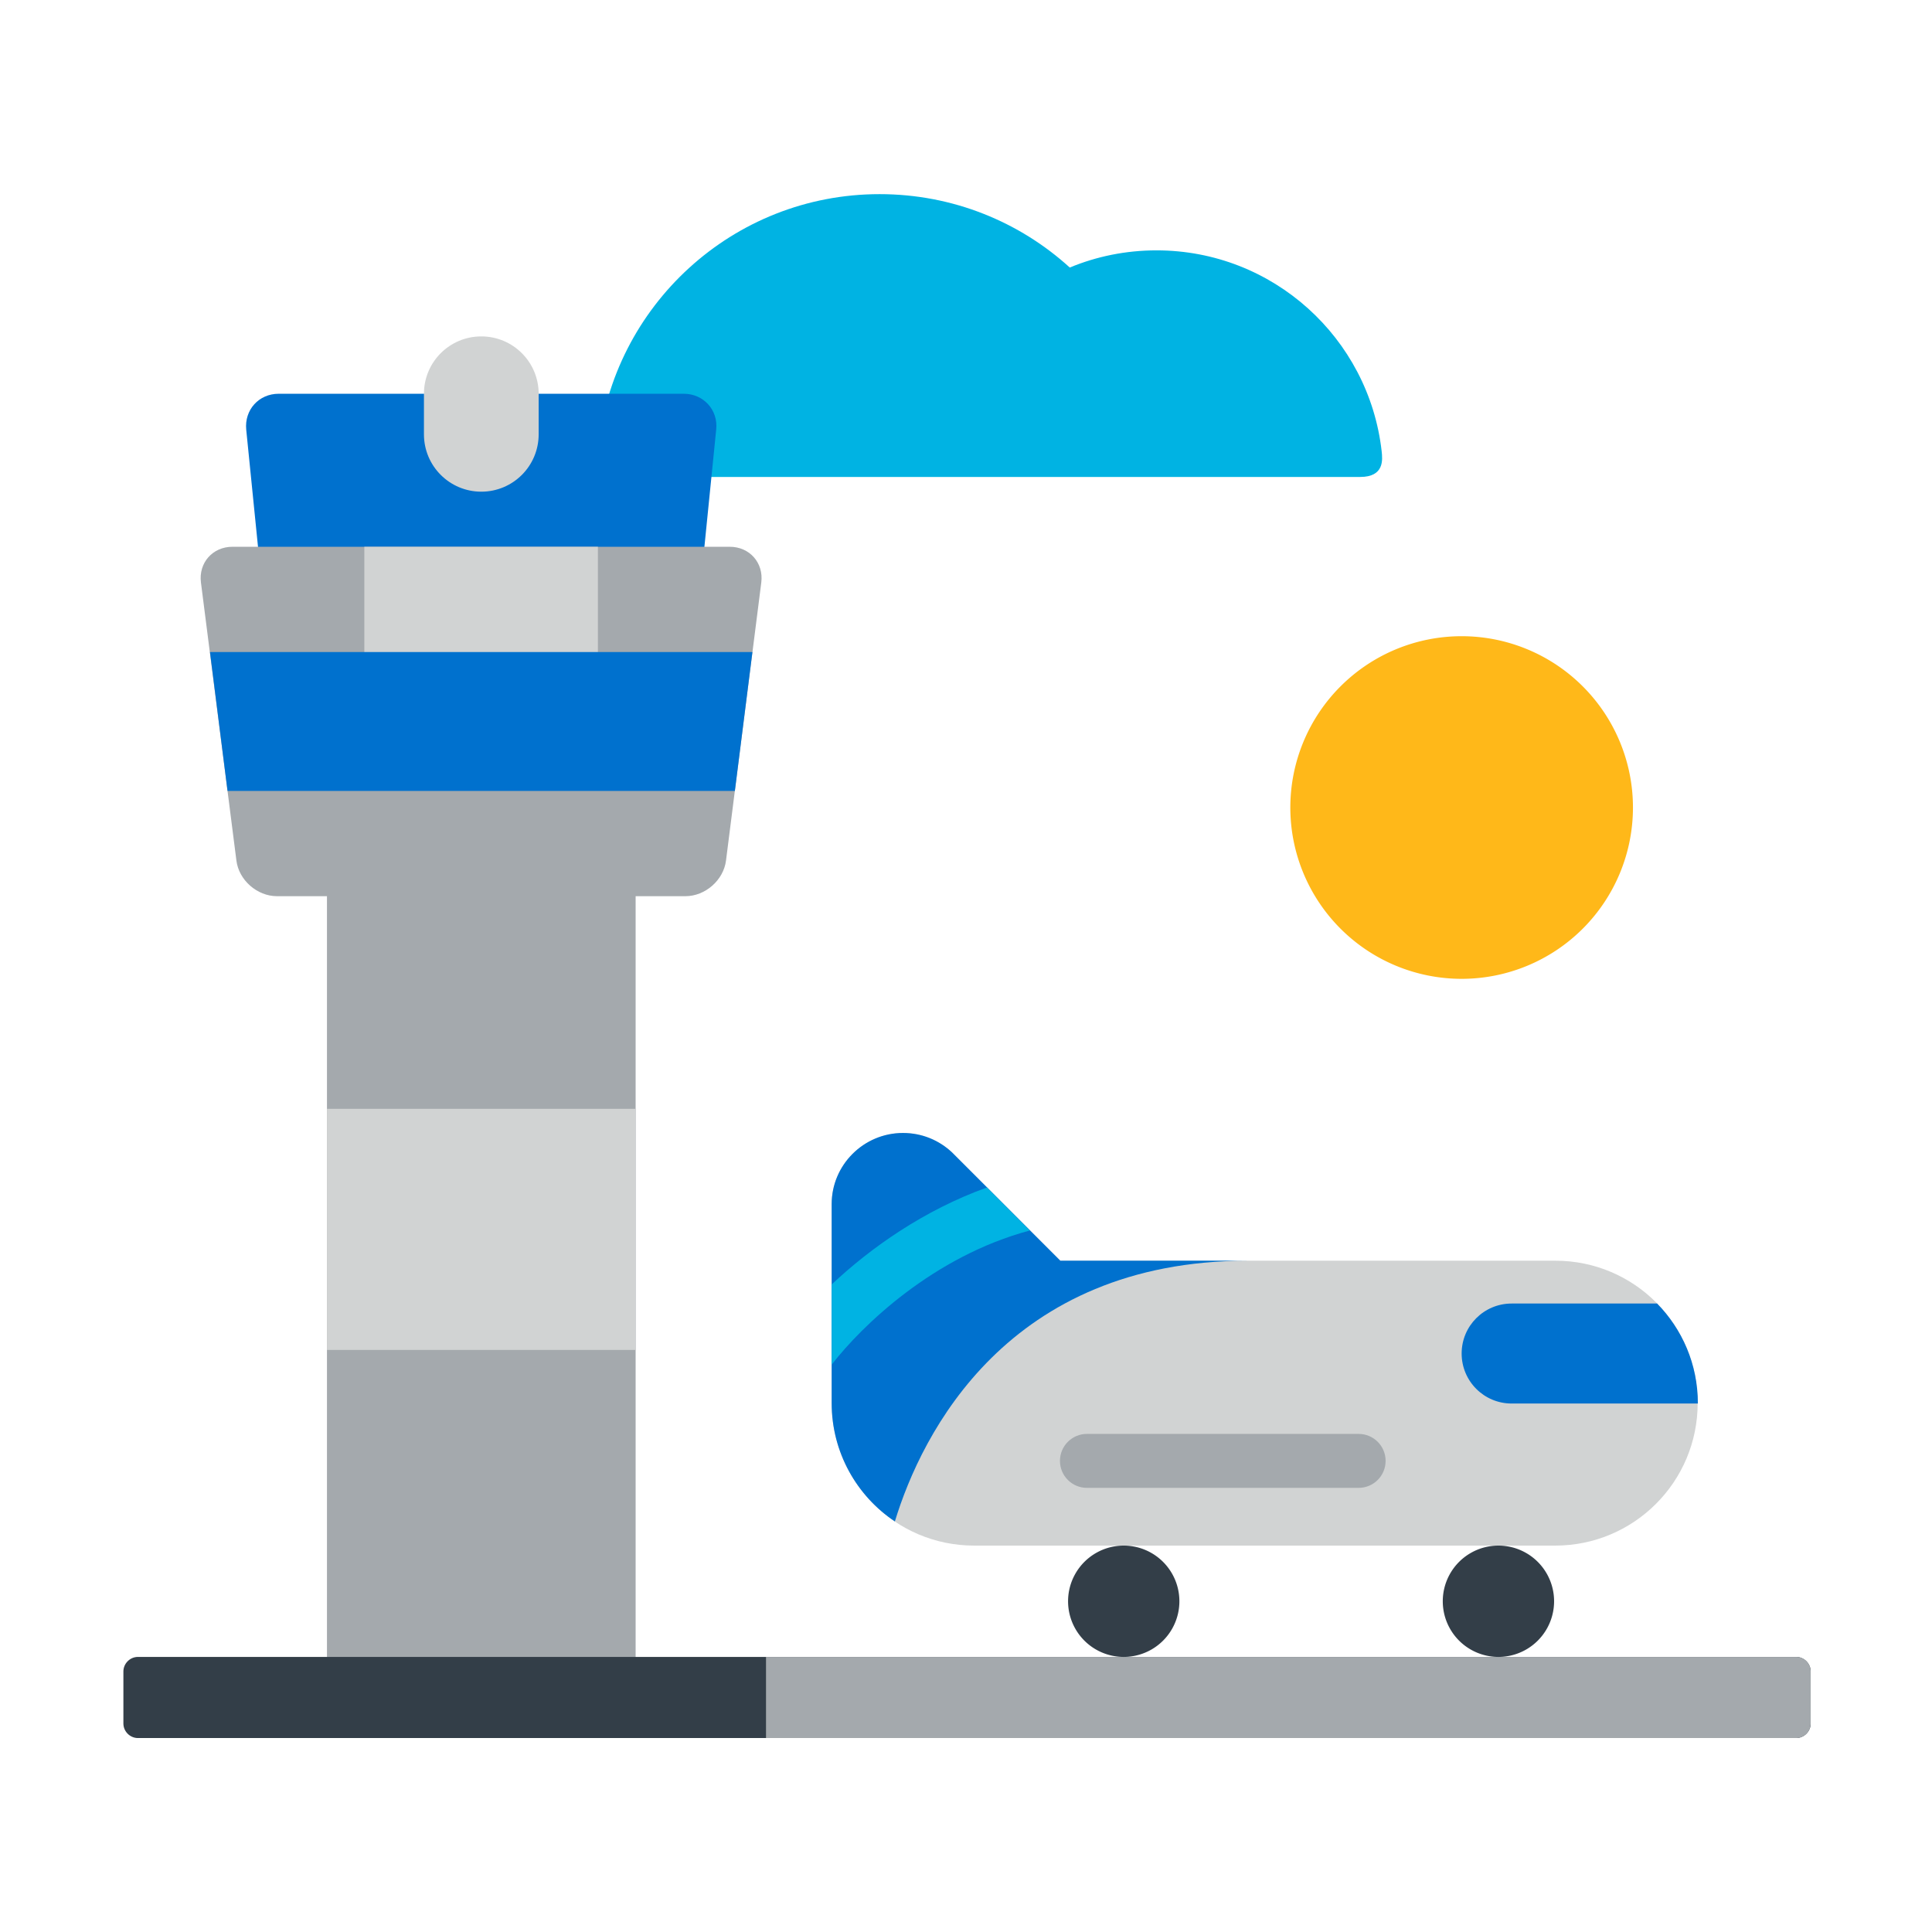 <?xml version="1.0" encoding="UTF-8"?> <svg xmlns="http://www.w3.org/2000/svg" width="800px" height="800px" viewBox="0 0 1024 1024" class="icon" version="1.1"><path d="M466.2 102.9c38.8 0 74.2 14.7 100.8 38.9 14.2-5.9 29.7-9.1 46-9.1 61.7 0 112.5 46.5 119.3 106.4 0.5 4.5 1.5 13.7-11.4 13.7H328.4c-7.8 0-11.9-9.9-11.4-14.8 7.5-75.8 71.4-135.1 149.2-135.1z" fill="#00B3E3"></path><path d="M379.6 227.7c1.1-10.4-6.7-19-17.2-19H147.7c-10.5 0-18.2 8.5-17.2 19l8.5 84.5c1.1 10.4 10.5 19 21 19h190.1c10.5 0 19.9-8.5 21-19l8.5-84.5z" fill="#0071CE"></path><path d="M131 233.1l2.9 28.6h242.3l2.9-28.6z" fill=""></path><path d="M135.2 274.4l3.8 37.8c1.1 10.4 10.5 19 21 19h190.1c10.5 0 19.9-8.5 21-19l3.8-37.8H135.2z" fill=""></path><path d="M173.3 433.8h163.6v465.9H173.3z" fill="#A4A9AD"></path><path d="M173.3 433.8h163.6v87.8H173.3z" fill=""></path><path d="M959.7 913.5c0 4.2-3.5 7.7-7.7 7.7H73.1c-4.2 0-7.7-3.5-7.7-7.7v-27.6c0-4.2 3.5-7.7 7.7-7.7H952c4.2 0 7.7 3.5 7.7 7.7v27.6z" fill="#333E48"></path><path d="M403.5 308.7c1.3-10.4-6.2-18.9-16.7-18.9H123.2c-10.5 0-18 8.5-16.7 18.9l18.8 147.4c1.3 10.4 11 18.9 21.5 18.9h216.5c10.5 0 20.2-8.5 21.5-18.9l18.7-147.4z" fill="#A4A9AD"></path><path d="M193.1 289.8h123.8v79.1H193.1z" fill="#D1D3D3"></path><path d="M111.3 345.6l9.3 73.6h268.9l9.3-73.6z" fill="#0071CE"></path><path d="M240.7 345.6h28.6v73.6h-28.6zM152.9 345.6h28.6v73.6h-28.6zM328.6 345.6h28.6v73.6h-28.6z" fill=""></path><path d="M173.3 587.7h163.6v127.8H173.3zM285.5 230.2c0 16.8-13.6 30.4-30.4 30.4-16.8 0-30.4-13.6-30.4-30.4v-21.5c0-16.8 13.6-30.4 30.4-30.4s30.4 13.6 30.4 30.4v21.5z" fill="#D1D3D3"></path><path d="M952 878.2H406v43h546c4.2 0 7.7-3.5 7.7-7.7v-27.6c0-4.3-3.5-7.7-7.7-7.7z" fill="#A4A9AD"></path><path d="M824.4 668.2H562l-57.4-57.4c-6.8-6.4-15.9-10.3-26-10.3-20.8 0-37.8 16.9-37.8 37.7v105.5c0 41.7 33.8 75.5 75.5 75.5h308c41.7 0 75.5-33.8 75.5-75.5 0.1-41.7-33.7-75.5-75.4-75.5z" fill="#D1D3D3"></path><path d="M720.1 788.6h-144c-7.9 0-14.3-6.4-14.3-14.3s6.4-14.3 14.3-14.3h144c7.9 0 14.3 6.4 14.3 14.3s-6.4 14.3-14.3 14.3z" fill="#A4A9AD"></path><path d="M878.3 690.9h-77.1c-14.6 0-26.5 11.8-26.5 26.5 0 14.6 11.8 26.5 26.5 26.5h98.7v-0.1c0-20.7-8.3-39.3-21.6-52.9z" fill="#0071CE"></path><path d="M794.2 848.7m-29.5 0a29.5 29.5 0 1 0 59 0 29.5 29.5 0 1 0-59 0Z" fill="#333E48"></path><path d="M595.6 848.7m-29.5 0a29.5 29.5 0 1 0 59 0 29.5 29.5 0 1 0-59 0Z" fill="#333E48"></path><path d="M562 668.2l-57.4-57.4c-6.8-6.4-15.9-10.3-26-10.3-20.8 0-37.8 16.9-37.8 37.7v105.5c0 26.1 13.3 49.2 33.5 62.7 14.2-46.7 59.8-138.2 187.1-138.2H562z" fill="#0071CE"></path><path d="M523.1 629.4c-33.4 12-61.7 32-82.3 51.4v42.5c16.1-20.8 54.1-57.5 105-71.1l-22.7-22.8z" fill="#00B3E3"></path><path d="M774.7 428m-90.8 0a90.8 90.8 0 1 0 181.6 0 90.8 90.8 0 1 0-181.6 0Z" fill="#FFB819"></path></svg> 